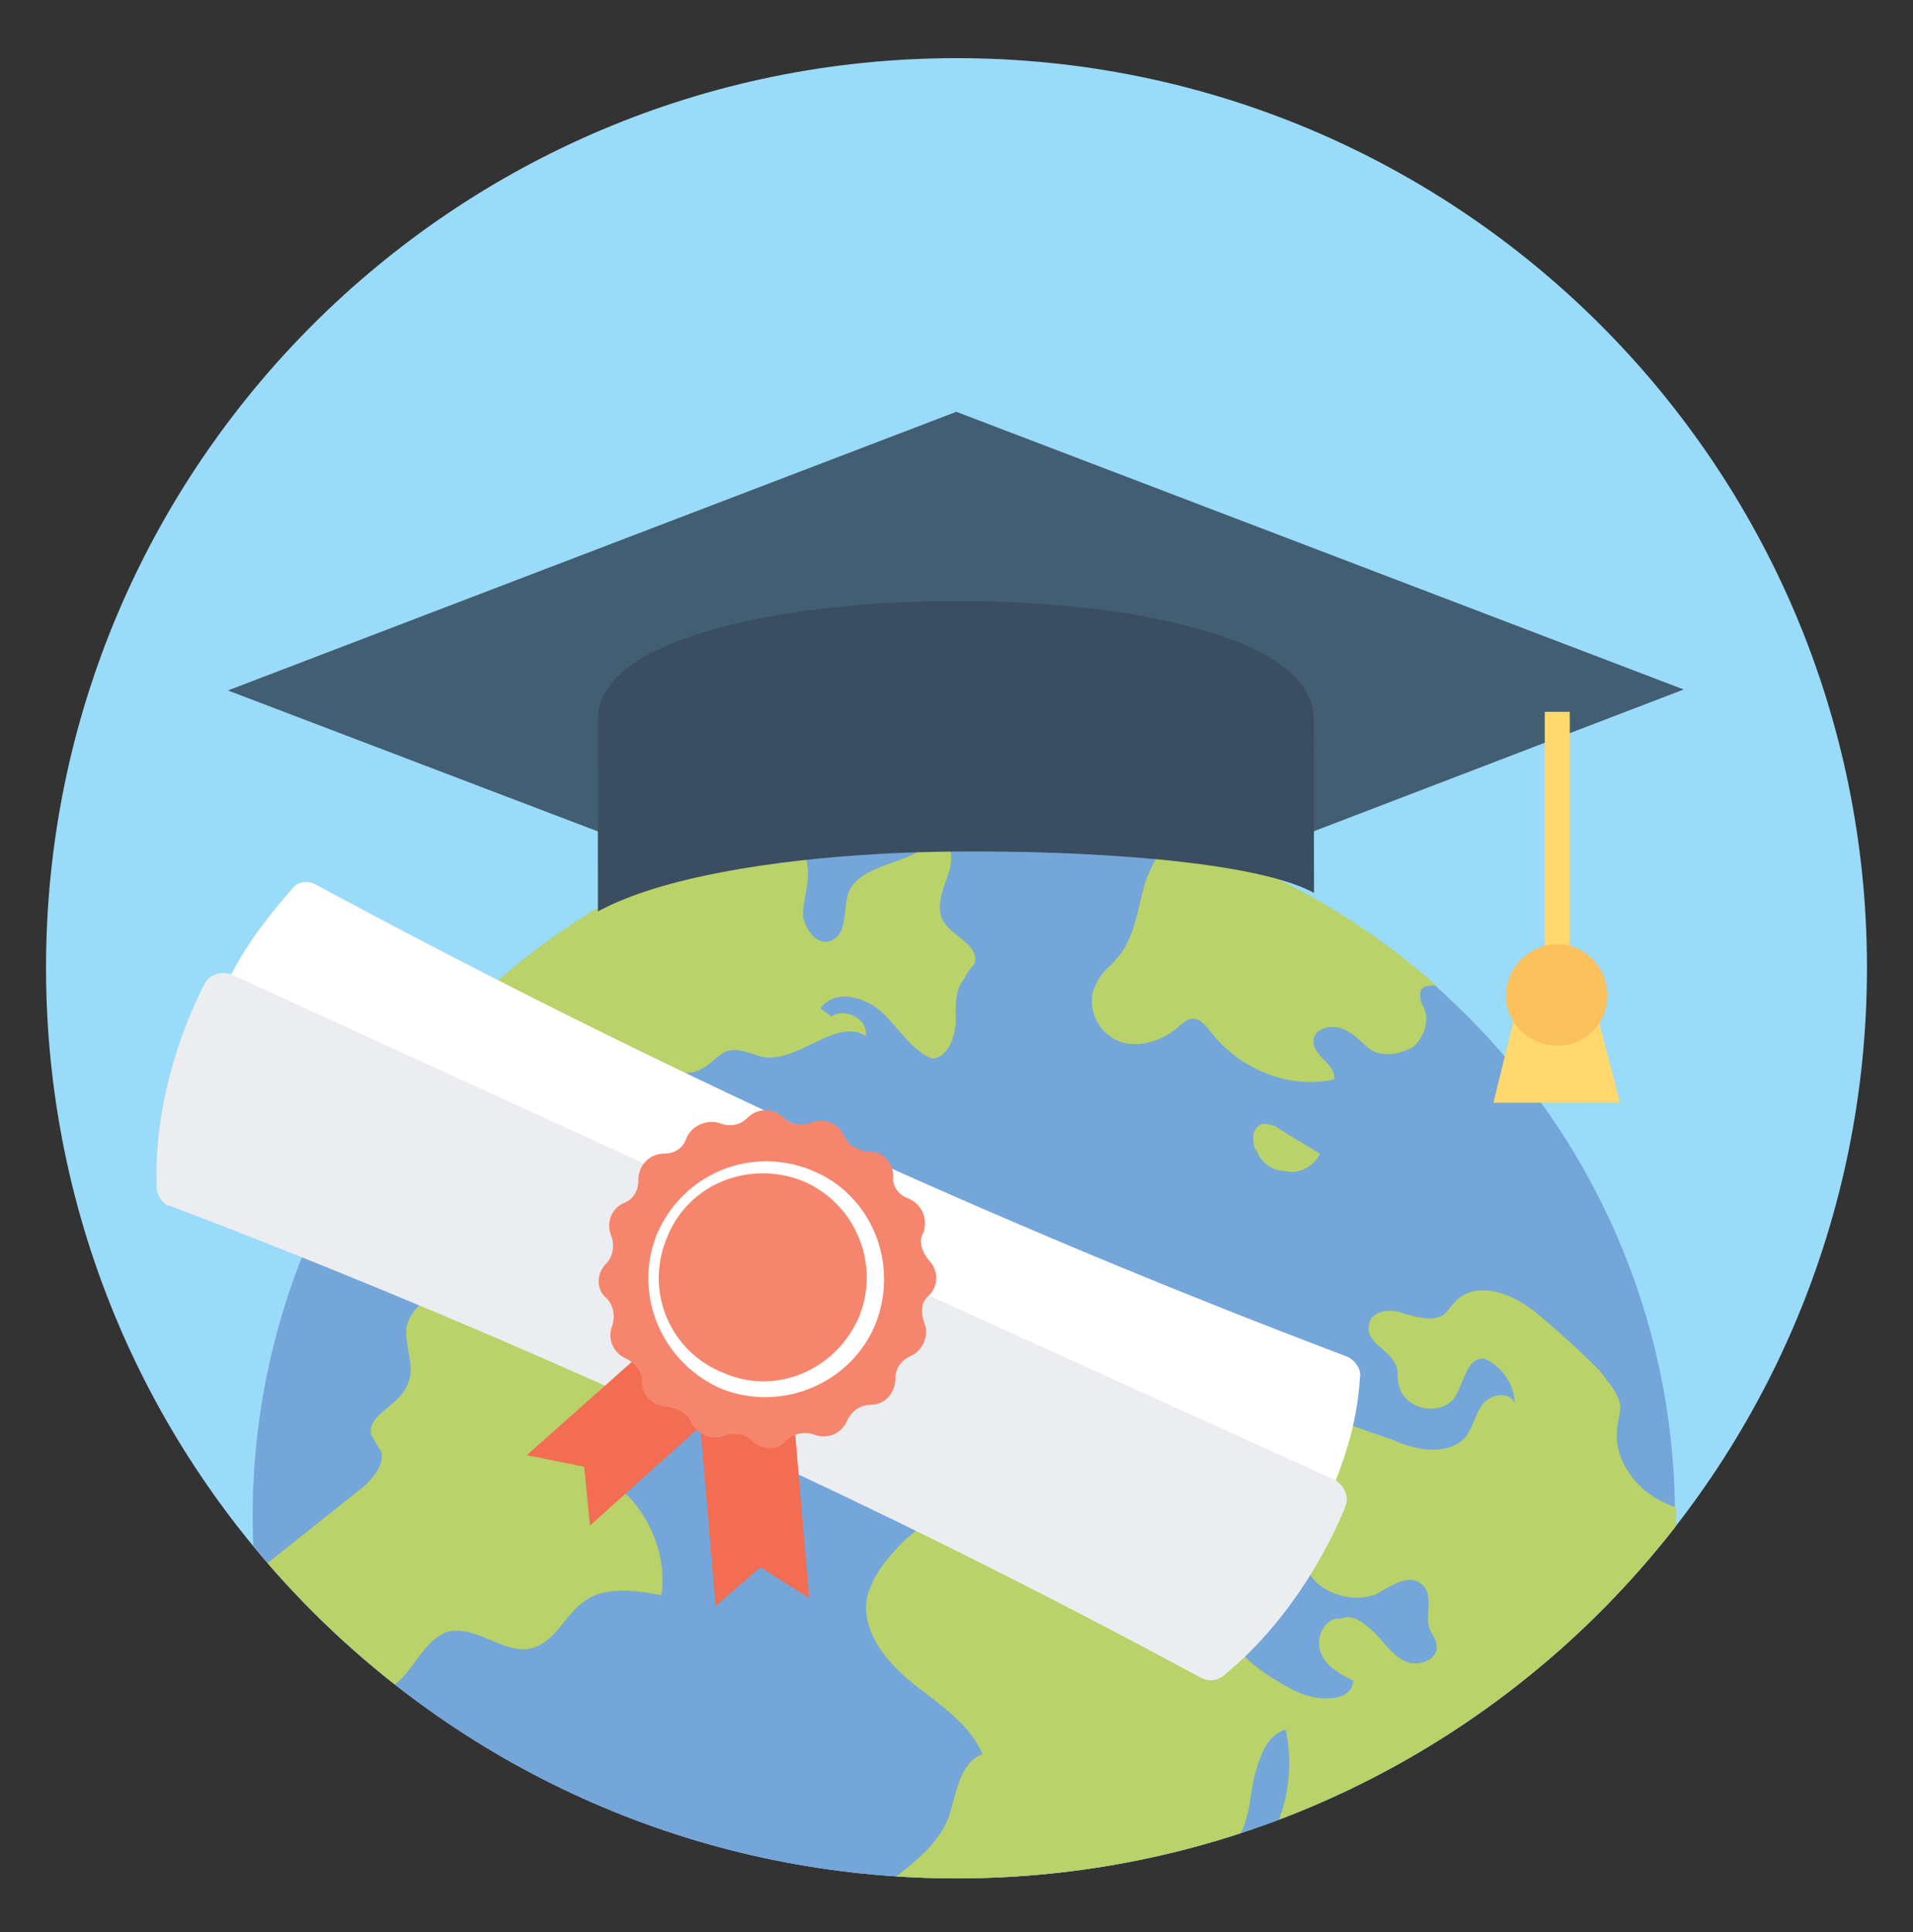 <?xml version="1.0" encoding="utf-8"?>
<!-- Generator: Adobe Illustrator 25.4.8, SVG Export Plug-In . SVG Version: 6.00 Build 0)  -->
<svg version="1.1" id="Layer_1" xmlns="http://www.w3.org/2000/svg" xmlns:xlink="http://www.w3.org/1999/xlink" x="0px" y="0px"
	 viewBox="0 0 161.25 162.83" style="enable-background:new 0 0 161.25 162.83;" xml:space="preserve">
<rect x="0" y="0" width="161.25" height="162.83" fill="#333333" stroke="none"/>
<style type="text/css">
	.st0{fill-rule:evenodd;clip-rule:evenodd;fill:#9ADBF9;}
	.st1{clip-path:url(#SVGID_00000093143375309745747750000011009823807467403942_);}
	.st2{fill-rule:evenodd;clip-rule:evenodd;fill:#425E72;}
	.st3{fill-rule:evenodd;clip-rule:evenodd;fill:#74A6D9;}
	.st4{fill-rule:evenodd;clip-rule:evenodd;fill:#B9D269;}
	.st5{fill-rule:evenodd;clip-rule:evenodd;fill:#FFD86E;}
	.st6{fill-rule:evenodd;clip-rule:evenodd;fill:#FBC15D;}
	.st7{fill-rule:evenodd;clip-rule:evenodd;fill:#3A4D61;}
	.st8{fill-rule:evenodd;clip-rule:evenodd;fill:#FFFFFF;}
	.st9{fill-rule:evenodd;clip-rule:evenodd;fill:#EBEDF1;}
	.st10{fill-rule:evenodd;clip-rule:evenodd;fill:#F26D51;}
	.st11{fill-rule:evenodd;clip-rule:evenodd;fill:#F5866D;}
</style>
<g>
	<path class="st0" d="M157.37,81.49c0.03,42.39-34.3,76.77-76.69,76.79c-42.39,0.03-76.77-34.3-76.8-76.69
		C3.85,39.31,38.19,4.93,80.57,4.9C122.96,4.87,157.34,39.2,157.37,81.49L157.37,81.49z"/>
	<g>
		<defs>
			<path id="SVGID_1_" d="M157.37,81.49c0.03,42.39-34.3,76.77-76.69,76.79c-42.39,0.03-76.77-34.3-76.8-76.69
				C3.85,39.31,38.19,4.93,80.57,4.9C122.96,4.87,157.34,39.2,157.37,81.49L157.37,81.49z"/>
		</defs>
		<clipPath id="SVGID_00000160151242123869090520000016371908705422169756_">
			<use xlink:href="#SVGID_1_"  style="overflow:visible;"/>
		</clipPath>
		<g style="clip-path:url(#SVGID_00000160151242123869090520000016371908705422169756_);">
			<polygon class="st2" points="19.21,58.18 80.61,34.7 141.92,58.1 80.64,81.58 			"/>
			<g>
				<path class="st3" d="M141.18,127.16c-0.33-32.89-27.5-59.52-60.54-59.19c-33.04,0.33-59.67,27.5-59.34,60.39
					c0.33,33.04,27.5,59.67,60.54,59.34C114.88,187.37,141.51,160.2,141.18,127.16L141.18,127.16z"/>
				<path class="st4" d="M106.3,94.74c-0.88,0.44-0.73,1.46-0.44,2.34l0-0.44c0.15,1.02,1.17,2.04,2.48,2.04
					c1.02,0.29,2.34-0.29,2.93-1.46c-1.17-0.73-2.49-1.46-3.8-2.34C107.33,94.89,106.74,94.6,106.3,94.74L106.3,94.74z
					 M141.27,127.76c0-0.29,0-0.58,0-0.73c-0.73-0.29-1.46-0.58-2.05-1.02c-1.61-1.02-3.08-3.21-2.93-5.26
					c0-0.88,0.29-1.46,0.29-2.34c-0.29-1.32-1.17-2.05-1.75-2.93c-1.76-1.75-3.37-3.21-5.12-4.68c-2.05-1.75-4.97-2.92-6.87-1.31
					c-0.44,0.44-0.73,0.88-1.17,1.32c-1.02,0.58-2.34,0.15-3.37-0.14c-1.02-0.44-2.78-0.29-2.92,1.03c-0.29,1.47,1.9,2.05,2.35,3.51
					c0.15,0.44,0,0.88,0.15,1.31c0.29,2.2,3.36,2.92,4.68,1.32c0.88-1.32,1.02-3.37,2.48-3.37c1.61,0.58,2.64,2.34,2.64,3.8
					c-0.44-1.17-2.2-0.73-2.78,0.15c-0.59,0.88-0.88,2.19-1.46,2.78c-1.46,1.46-4.1,1.03-5.99,0.15c-4.24-1.46-8.19-2.92-12.43-4.38
					c-0.44-0.15-1.03-0.44-1.47-0.15c-0.73,0.15-0.88,1.03-1.46,1.47c-0.88,0.58-2.19,0.44-3.07-0.29
					c-0.74-0.59-1.61-1.17-2.64-1.61c-1.17-0.44-2.34,0.15-2.63,1.17c0,0.44,0,0.88,0.29,1.31c1.9,3.65,6.58,4.24,9.65,6.57
					c0.29-1.46,2.34-1.75,3.66-1.03c1.31,0.73,1.61,2.34,1.9,3.8c0.15,1.46,0.15,2.93,1.03,4.24c1.02,1.9,3.8,2.63,5.7,1.9
					c1.31-0.74,2.77-1.76,3.8-0.89c1.17,0.88,0.29,2.49,0.73,3.8c0.15,0.44,0.59,0.88,0.59,1.46c0.15,1.03-1.46,1.76-2.49,1.32
					c-1.17-0.44-1.75-1.46-2.63-2.34c-0.88-0.88-1.91-1.75-2.93-1.31c-1.32-0.14-2.19,1.46-1.75,2.78c0.44,1.31,1.75,1.9,2.78,2.48
					c-0.15,1.17-1.17,1.46-2.34,1.46c-1.02,0-1.9-0.29-2.78-0.73c-2.48-1.31-5.41-3.21-5.71-5.99c0-0.88,0.29-1.61,0-2.78
					c-0.15-2.63-2.34-4.82-4.39-6.57c-3.65-1.9-7.17-3.94-11.26-3.5c-1.46,0.15-2.92,0.88-4.23,1.46c-2.49,1.32-4.97,2.92-7.16,4.83
					c-1.46,1.46-2.92,3.21-3.21,5.27c-0.14,2.78,1.9,5.12,4.1,6.87c2.05,1.6,4.68,3.36,5.71,5.84c-1.9,0.73-2.19,3.22-2.78,5.12
					c-1.46,4.24-7.01,6-9.35,9.95c-1.17,2.19-1.46,4.83-2.92,6.73c-0.59,0.88-1.31,1.61-1.61,2.63c-1.31,2.78,1.47,6.14,4.54,6.58
					c3.22,0.44,6.14-1.32,8.77-3.22c0.58-0.44,1.17-1.02,2.04-1.32c0.73-0.14,1.32-0.14,1.9-0.15c1.46,0,3.07-0.3,4.53-0.3
					c-0.73,0-0.88-1.02-0.44-1.46c0.44-0.44,1.03-0.59,1.47-1.03c2.05-1.02,3.36-3.22,4.23-5.27c1.03,2.05,4.24,1.61,6.59,0.88
					c2.04-0.88,4.38-1.61,6.58-2.35c-1.46,0.15-3.07-1.17-3.66-2.63c-0.44-1.46-0.15-3.07,0.43-4.68c0.58-1.17,1.46-2.49,1.9-3.95
					c0.44-1.46,0.44-2.92,0.87-4.24c0.44-1.46,1.02-2.92,2.48-3.36c0.59,2.92,0.3,5.85-1.02,8.62c-1.02,2.2-2.48,4.68-1.02,6.43
					c0.58,0.74,1.61,1.03,2.63,1.17c2.63,0.44,5.12,0.87,7.46,1.31c-0.88-3.22-1.32-6.58-1.32-9.8c0-0.73,0.29-1.61,0.88-1.9
					c1.02,3.8,2.63,7.45,4.98,10.67c0.29,0.44,0.58,1.02,0.73,1.61c0,0.73,0,1.17-0.15,1.75c-0.87,2.78-2.34,5.12-2.48,7.75
					c0,0.44,0,0.73,0,1.02C132.52,163.44,141.28,146.62,141.27,127.76L141.27,127.76z M121.06,83.04
					c-6.44-5.7-14.19-10.08-22.67-12.7c-0.58,1.46-1.46,2.78-1.89,4.1c-0.58,2.04-0.87,4.68-2.33,6.29
					c-0.58,0.73-1.32,1.17-1.61,1.9c-1.17,1.75-0.29,4.1,1.47,4.97c1.61,0.88,3.94,0.14,5.26-1.03c0.44-0.44,0.88-0.73,1.32-0.73
					c0.58,0,1.17,0.73,1.61,1.31c2.34,2.92,6.44,4.68,10.24,3.8c0.15-1.32-1.75-1.9-1.75-3.22c0-1.02,1.46-1.46,2.48-1.02
					c1.17,0.44,1.75,1.46,2.63,1.9c1.02,0.44,2.48,0.15,3.36-0.44c0.88-0.88,1.31-2.04,0.87-3.21c-0.29-0.44-0.44-1.03-0.29-1.47
					C119.89,83.04,120.63,83.04,121.06,83.04L121.06,83.04z M68.72,69.19c-12.57,2.78-23.68,9.37-32.01,18.59
					c0.88,2.49,2.64,4.82,3.37,7.45c0.29,1.32,0.29,2.49,0.73,3.8c0.44,1.31,1.32,2.34,2.63,2.49c1.03-1.18,1.17-3.07,0.14-4.39
					c0.88-0.44,1.76-0.59,2.2-1.46c0.44-0.74,0.44-1.9-0.44-2.2c-0.44-0.15-1.17,0-1.76,0c-1.61,0-2.78-1.9-3.51-3.51
					c3.36-1.32,7.31-0.01,9.21,2.92c-0.44-0.44-0.59-1.02-1.02-1.46c2.78-0.88,5.7-1.32,8.48-1.03c0.88,0,1.61,0.14,2.34-0.3
					c1.02-0.44,1.6-1.61,2.78-1.61c0.73,0,1.46,0.29,2.34,0.58c3.07,0.58,6.28-3.37,8.77-1.76c0.29-1.46-1.91-2.48-2.93-1.61
					c-0.15-0.29-0.58-0.44-0.88-0.73c1.17-1.61,3.66-1.03,5.12,0.29c1.46,1.31,2.48,3.21,4.24,3.94c1.31,0,1.9-1.61,2.04-2.92
					c0-1.31-0.15-2.78,0.73-3.8c0.15-0.44,0.58-0.88,0.87-1.31c0.44-1.61-2.19-2.34-2.78-3.8c-0.44-1.17,0.14-2.49,0.58-3.8
					c0.44-1.17,0.29-2.92-1.03-3.07c-1.75,2.48-6.43,2.05-7.45,4.83c-0.44,1.46,0,3.36-1.46,3.95c-1.02,0.44-2.05-0.73-2.34-2.04
					c0-1.32,0.44-2.34,0.43-3.66c0-0.59-0.15-1.02-0.15-1.61C67.98,71.09,68.57,70.06,68.72,69.19L68.72,69.19z M21.53,132.52
					c0.15,2.49,0.59,5.12,1.18,7.61c0.88-0.15,2.05-0.3,2.78,0.44c0.15,0.44,0.59,0.73,1.02,0.73c0.15,0,0.44-0.15,0.59-0.29
					c0.44-0.88,0.87-1.9,0.87-3.07c1.47,1.46,2.93,3.07,4.39,4.53c2.34-0.88,3.07-4.24,5.41-4.98c2.49-0.59,4.97,2.19,7.31,1.31
					c1.75-0.59,2.63-2.78,4.09-3.8c1.61-1.32,4.24-1.03,6.58-0.59c0.44-3.07-0.74-6.14-2.78-8.34c-1.32-0.87-2.63-1.6-2.19-2.77
					c0.29-1.03,1.46-1.46,2.19-2.34c0.87-1.17-0.3-2.92-1.03-4.39c-0.88-1.31-1.61-3.36,0-4.23c-1.17-1.32-1.75-2.92-2.35-4.39
					c-0.88-1.46-2.19-3.07-3.8-2.78c-1.31,0-2.34,1.02-3.51,1.61c-1.46,0.88-3.07,1.17-4.53,1.76c-1.61,0.59-3.21,1.76-3.5,3.37
					c-0.14,1.75,0.88,3.36,0,4.97c-0.73,1.61-3.51,2.49-2.92,4.1c0.29,0.44,0.44,0.88,0.73,1.17c0.58,1.17-0.88,2.78-1.9,3.51
					L21.53,132.52z"/>
			</g>
			<polygon class="st5" points="136.55,92.91 125.88,92.92 128.11,83.89 134.2,83.89 			"/>
			<rect x="130.21" y="59.98" class="st5" width="2.11" height="26.95"/>
			<path class="st6" d="M135.49,83.89c0-2.35-1.88-4.33-4.22-4.33c-2.35,0-4.33,1.99-4.33,4.34c0,2.34,1.99,4.22,4.34,4.22
				C133.62,88.11,135.49,86.23,135.49,83.89L135.49,83.89z"/>
			<path class="st7" d="M73.72,71.98c8.79-0.59,30.59-0.26,37.04,3.26l-0.01-14.65c0-6.91-15.6-9.95-30.13-9.94
				c-14.53,0.01-30.24,3.07-30.23,9.98L50.4,76.8C55.79,73.86,65.51,72.45,73.72,71.98L73.72,71.98z"/>
			<g>
				<path class="st4" d="M93.1,110.74c-0.87,0.88-1.89,1.04-3.06,0.91c-0.74-0.14-1.32-0.43-1.91-0.42
					c-0.87,0.3-1.31,0.89-1.88,1.48c-0.58,0.88-1.15,1.91-2.02,2.65c-0.15,0.29-0.43,0.73-0.43,1.03c0.01,0.88,1.03,1.01,1.76,1
					c0.73-0.15,1.31-0.6,2.03-0.75c0.73-0.3,1.46-0.01,2.19-0.31c1.02-0.16,1.89-1.04,2.47-1.63c0.58-0.59,1.01-1.18,1.29-1.92
					C94.13,112.04,93.83,111.02,93.1,110.74L93.1,110.74z"/>
				<path class="st8" d="M114.63,116.07c0.14-0.73-0.45-1.46-1.04-1.74C83.82,103.08,54.6,89.64,26.68,74.57
					c-0.73-0.43-1.61-0.28-2.04,0.31c-2.46,2.8-4.62,5.74-5.9,8.83c-0.43,0.73,0.02,1.75,0.75,2.18l90.14,41.19
					c0.88,0.43,1.9-0.02,2.33-0.75C113.1,123.54,114.38,120.31,114.63,116.07L114.63,116.07z"/>
				<path class="st9" d="M113.43,126.9c0.28-0.88-0.16-1.75-0.9-2.19l-39.05-17.73c-0.74-0.43-1.76-0.13-2.19,0.75l-12.04-5.58
					c0.43-0.74-0.02-1.75-0.75-2.18L19.46,82.09c-0.88-0.28-1.76,0.02-2.19,0.76c-0.14,0.29-4.44,8.08-4.06,17.28
					c0.01,0.59,0.45,1.16,0.89,1.45c0.15,0,0.15,0,0.15,0c12.03,4.56,24.06,9.55,35.66,14.7l7.05,3.14l9.83,4.58
					c11.6,5.44,23.21,11.31,34.37,17.34c0.73,0.43,1.61,0.28,2.19-0.32C110.29,135.26,113.29,127.19,113.43,126.9L113.43,126.9z"/>
				<polygon class="st10" points="61.55,112.51 64.21,115.55 49.73,128.55 49.24,123.59 44.41,122.62 59.04,109.61 				"/>
				<polygon class="st10" points="62.75,115.42 58.66,115.76 60.32,135.32 64.09,132.07 68.21,134.65 66.54,115.09 				"/>
				<path class="st11" d="M76.77,114.26L76.77,114.26c1.02-0.45,1.59-1.77,1.14-2.79l0,0c-0.3-0.87-0.31-1.75,0.42-2.34l0,0
					c0.87-0.89,0.71-2.2-0.03-2.93l0,0c-0.59-0.72-0.9-1.6-0.47-2.33l0,0c0.43-1.18-0.17-2.49-1.34-2.91l0,0
					c-0.73-0.28-1.32-1.01-1.19-1.89l0,0c-0.01-1.17-1.04-2.18-2.21-2.03l0,0c-0.88-0.14-1.62-0.57-1.92-1.3l0,0
					c-0.59-1.16-1.77-1.59-2.79-1.14l0,0c-0.87,0.3-1.75,0.16-2.34-0.41l0,0c-0.88-0.87-2.2-0.85-3.07,0.03l0,0
					c-0.58,0.59-1.46,0.74-2.19,0.46l0,0c-1.17-0.43-2.48,0.17-2.91,1.2l0,0c-0.28,0.88-1.01,1.32-1.89,1.33l0,0
					c-1.31,0.01-2.18,1.05-2.17,2.22l0,0c0.01,0.88-0.42,1.61-1.15,1.91l0,0c-1.16,0.45-1.59,1.77-1.14,2.79l0,0
					c0.3,0.73,0.16,1.75-0.42,2.34l0,0c-0.87,0.88-0.86,2.2,0.03,2.93l0,0c0.59,0.58,0.75,1.6,0.46,2.33l0,0
					c-0.43,1.17,0.17,2.33,1.2,2.76l0,0c0.88,0.43,1.32,1.16,1.33,2.03l0,0c0.01,1.17,1.04,2.03,2.21,2.02l0,0
					c0.74,0.14,1.62,0.57,1.92,1.29l0,0c0.45,1.02,1.77,1.59,2.79,1.15l0,0c0.73-0.3,1.75-0.17,2.35,0.41l0,0
					c0.88,0.87,2.2,0.85,2.92-0.03l0,0c0.58-0.59,1.6-0.75,2.34-0.46l0,0c1.17,0.43,2.34-0.17,2.76-1.2l0,0
					c0.43-0.88,1.16-1.32,2.04-1.33l0,0c1.17-0.01,2.03-1.04,2.02-2.21l0,0C75.46,115.3,76.04,114.56,76.77,114.26L76.77,114.26z"/>
				<path class="st8" d="M73.82,111.51c1.99-5.13-0.4-10.96-5.54-12.95c-5.13-2-10.81,0.4-12.95,5.54
					c-1.99,5.13,0.54,10.81,5.53,12.95C66,119.04,71.82,116.5,73.82,111.51L73.82,111.51z"/>
				<path class="st11" d="M72.44,110.89c1.75-4.39-0.3-9.5-4.83-11.4c-4.53-1.75-9.65,0.3-11.4,4.83c-1.9,4.53,0.3,9.64,4.83,11.39
					C65.43,117.62,70.54,115.42,72.44,110.89L72.44,110.89z"/>
			</g>
		</g>
	</g>
</g>
</svg>
